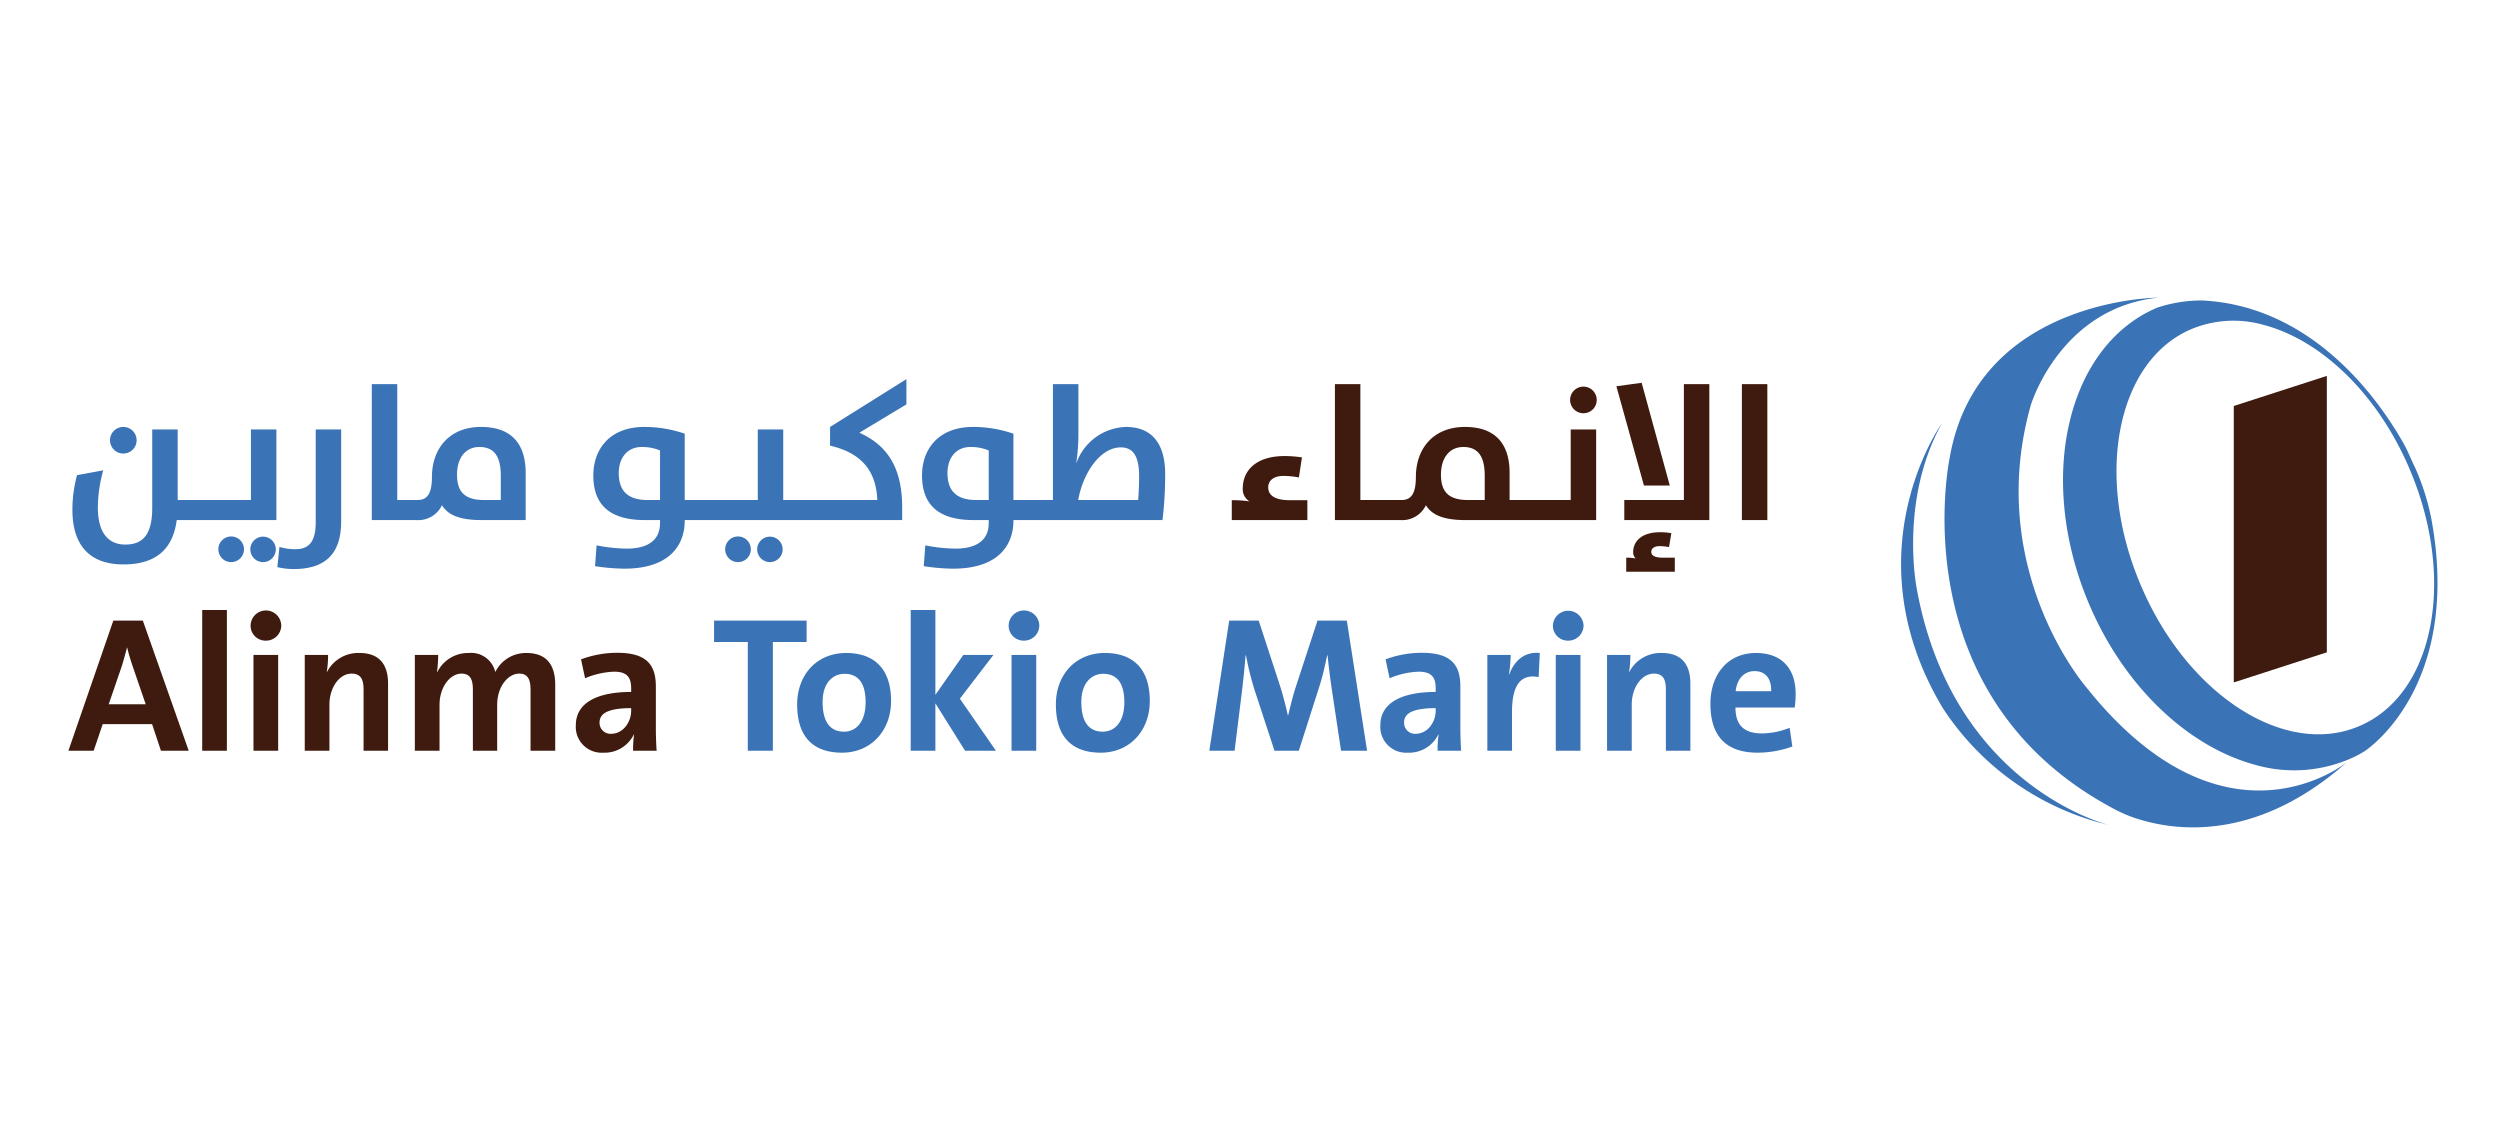 <svg xmlns="http://www.w3.org/2000/svg" viewBox="0 0 400 180"><defs><style>.a{fill:#3b73b7}.b{fill:#3f1a0e}</style></defs><path class="a" d="M385.655 75.33c7.383 17.602 3.705 35.896-8.256 40.881-11.934 5.017-27.588-5.182-34.95-22.761-7.399-17.527-3.683-35.856 8.269-40.832a17.579 17.579 0 0 1 11.67-.573c9.085 2.457 18.183 11.099 23.267 23.286m-10.051 46.246a16.47 16.47 0 0 0 2.698-1.365s15.673-9.944 10.736-37.085a38.375 38.375 0 0 0-2.598-8.253c-.65-1.324-1.199-2.747-1.837-3.874-4.368-7.74-14.951-22.073-32.267-22.926a22.663 22.663 0 0 0-7.109 1.124l-.159.064c-14.36 6.15-19.26 27.216-10.913 47.154 5.658 13.502 15.98 23.036 26.57 25.926a22.576 22.576 0 0 0 14.879-.765m-.122.388s-19.486 15.965-41.792-12.15c0 0-16.199-18.788-8.75-45.028 0 0 4.685-15.575 20.449-17.166 0 0-28.9.082-33.405 25.447 0 0-8.224 37.991 26.178 56.318a22.162 22.162 0 0 0 5.058 1.982c6.568 1.779 18.78 2.53 32.262-9.403m-37.953 10.071l-.142-.04zm-.142-.04c-1.953-.53-25.15-7.28-30.709-37.822 0 0-2.834-14.151 4.047-26.477 0 0-14.807 20.59.1 45.558a43.804 43.804 0 0 0 25.264 18.408c.425.114.859.227 1.298.333"/><path class="b" d="M372.293 104.37L357.404 109.187 357.404 64.958 372.293 60.143 372.293 104.37z"/><path class="a" d="M172.51 80.004c.772-4.32 3.518-8.423 6.82-8.423 2.19 0 2.93 1.759 2.93 4.659 0 1.11-.06 2.53-.154 3.764zm-7.805 3.209h21.29a59.048 59.048 0 0 0 .43-7.436c0-4.628-2.005-7.467-6.263-7.467a8.718 8.718 0 0 0-7.929 5.74h-.03a29.485 29.485 0 0 0 .339-4.567v-8.022h-4.073v18.543h-3.764zm-6.506-3.209h-1.974c-3.24 0-4.628-1.512-4.628-4.32 0-2.406 1.357-4.165 3.672-4.165a7.445 7.445 0 0 1 2.93.555zm-5.708 10.984c6.911 0 9.657-3.456 9.657-7.714v-.061h3.055v-3.209h-3.055V69.39a19.83 19.83 0 0 0-6.448-1.08c-5.677 0-8.176 3.703-8.176 7.745 0 4.38 2.252 7.158 8.269 7.158h2.406v.463c0 2.9-2.129 4.103-5.338 4.103a25.917 25.917 0 0 1-4.812-.524l-.247 3.332a32.465 32.465 0 0 0 4.69.4zm-21.286-7.775h13.144v-2.068c0-6.695-2.715-10.058-6.85-11.909l7.528-4.536V60.66L132.81 68.31v2.993c4.905 1.142 7.374 3.918 7.558 8.701h-9.163zm-3.33 0h3.671v-3.209h-3.672zm-2.651 4.628a2.037 2.037 0 1 0-2.036 2.098 2.048 2.048 0 0 0 2.036-2.098zm-5.091 0a2.052 2.052 0 1 0-2.068 2.098 2.055 2.055 0 0 0 2.068-2.098zm-4.69-4.628h12.928v-3.209h-3.055V68.712h-4.072v11.292h-5.8zm-3.33 0h3.671v-3.209h-3.672zm-6.507-3.209h-1.975c-3.24 0-4.628-1.512-4.628-4.32 0-2.406 1.358-4.165 3.672-4.165a7.447 7.447 0 0 1 2.931.555zm-5.708 10.984c6.912 0 9.658-3.456 9.658-7.714v-.061h3.053v-3.209h-3.053V69.39a19.84 19.84 0 0 0-6.449-1.08c-5.677 0-8.176 3.703-8.176 7.745 0 4.38 2.252 7.158 8.268 7.158h2.407v.463c0 2.9-2.129 4.103-5.337 4.103a25.927 25.927 0 0 1-4.814-.524l-.246 3.332a32.456 32.456 0 0 0 4.689.4zm-19.77-10.984h-2.654c-3.178 0-4.35-1.358-4.35-4.073 0-2.622 1.326-4.412 3.579-4.412s3.424 1.358 3.424 4.597zm3.98 3.209v-7.56c0-4.504-2.16-7.343-7.128-7.343-5.183 0-7.867 3.58-7.867 7.991 0 2.808-.833 3.703-2.314 3.703h-.617v3.209h.463a4.201 4.201 0 0 0 4.072-2.376c.926 1.512 2.715 2.376 6.356 2.376zm-24.62 0h7.159v-3.209h-3.085V61.461h-4.073zM46.966 91.05c6.294 0 7.621-3.765 7.621-7.714V68.712h-4.072v14.84c0 3.332-1.235 4.32-3.302 4.32a8.38 8.38 0 0 1-2.5-.37l-.338 3.239a11.058 11.058 0 0 0 2.591.309zm-12.617-7.837h9.873V68.712h-4.073v11.292h-5.8zm4.69 4.628a2.052 2.052 0 1 0-2.067 2.098 2.055 2.055 0 0 0 2.067-2.098zm5.09 0a2.037 2.037 0 1 0-2.036 2.098 2.048 2.048 0 0 0 2.036-2.098zm-13.11-4.628h3.67v-3.209h-3.67zM19.73 72.568a2.129 2.129 0 1 0-2.13-2.129 2.133 2.133 0 0 0 2.13 2.13zm8.7-3.856h-4.073v12.557c0 4.443-1.634 5.862-4.319 5.862-2.16 0-4.38-1.234-4.38-5.954a22.355 22.355 0 0 1 .863-5.924l-4.196.77a21.244 21.244 0 0 0-.74 5.524c0 6.17 3.208 8.762 8.145 8.762 5.152 0 7.93-2.376 8.546-7.096h3.209v-3.209H28.43z"/><path class="b" d="M100.987 113.703c0 1.851-1.296 3.703-3.21 3.703a1.75 1.75 0 0 1-1.85-1.79c0-1.326 1.08-2.314 5.06-2.314zm4.073 6.418a56.734 56.734 0 0 1-.124-3.95v-6.324c0-3.425-1.42-5.4-6.17-5.4a16.62 16.62 0 0 0-5.801 1.05l.648 3.023a13.086 13.086 0 0 1 4.628-1.05c2.036 0 2.746.834 2.746 2.685v.556c-5.369 0-8.855 1.696-8.855 5.337a4.129 4.129 0 0 0 4.381 4.381 5.2 5.2 0 0 0 4.906-2.93l.03.03a17.46 17.46 0 0 0-.154 2.592zm-16.224 0v-10.552c0-3.455-1.635-5.09-4.597-5.09a5.467 5.467 0 0 0-4.998 3.053 3.946 3.946 0 0 0-4.227-3.054 5.491 5.491 0 0 0-5.06 3.086l-.031-.032a22.345 22.345 0 0 0 .185-2.745h-3.733v15.334h3.95v-7.343c0-2.87 1.696-4.998 3.516-4.998 1.513 0 1.82 1.11 1.82 2.622v9.719h3.888v-7.343c0-2.993 1.79-4.998 3.517-4.998 1.45 0 1.82 1.018 1.82 2.653v9.688zm-26.746 0v-10.768c0-2.684-1.111-4.875-4.567-4.875a5.628 5.628 0 0 0-5.213 3.054h-.032a17.263 17.263 0 0 0 .217-2.745H48.76v15.334h3.95v-7.405c0-2.684 1.573-4.936 3.548-4.936 1.48 0 1.912.956 1.912 2.53v9.81zm-17.584 0v-15.334h-3.95v15.334zM45 100.128a2.453 2.453 0 0 0-4.906 0 2.39 2.39 0 0 0 2.437 2.376A2.438 2.438 0 0 0 45 100.128zm-8.7 19.993V97.598h-3.948v22.523zm-12.985-7.436h-5.923l2.129-6.201c.308-1.018.555-1.944.802-2.87h.03c.217.926.494 1.852.834 2.87zm6.88 7.436l-7.342-20.826h-4.72l-7.19 20.826h4.042l1.45-4.258h7.899l1.419 4.258z"/><path class="a" d="M283.383 110.587h-5.677c.216-2.005 1.389-3.208 3.024-3.208 1.666 0 2.714 1.11 2.653 3.208zm3.919.402c0-3.642-1.883-6.51-6.357-6.51-4.566 0-7.28 3.516-7.28 8.114 0 5.399 2.714 7.836 7.559 7.836a16.555 16.555 0 0 0 5.553-.987l-.432-2.993a12.02 12.02 0 0 1-4.443.895c-2.962 0-4.227-1.419-4.227-4.134h9.473a14.211 14.211 0 0 0 .154-2.221zm-16.844 9.132v-10.768c0-2.684-1.11-4.875-4.565-4.875a5.629 5.629 0 0 0-5.215 3.054h-.03a17.26 17.26 0 0 0 .215-2.745h-3.733v15.334h3.95v-7.405c0-2.684 1.572-4.936 3.547-4.936 1.481 0 1.913.956 1.913 2.53v9.81zm-17.584 0v-15.334h-3.95v15.334zm.493-19.993a2.453 2.453 0 0 0-4.905 0 2.39 2.39 0 0 0 2.437 2.376 2.437 2.437 0 0 0 2.468-2.376zm-7 4.35c-2.654-.247-4.135 1.45-4.875 3.394h-.062a20.278 20.278 0 0 0 .278-3.085h-3.733v15.334h3.949v-6.263c0-4.258 1.419-6.078 4.258-5.523zm-16.657 9.225c0 1.851-1.296 3.703-3.209 3.703a1.75 1.75 0 0 1-1.85-1.79c0-1.326 1.079-2.314 5.059-2.314zm4.072 6.418a57.337 57.337 0 0 1-.123-3.95v-6.324c0-3.425-1.419-5.4-6.17-5.4a16.61 16.61 0 0 0-5.8 1.05l.647 3.023a13.083 13.083 0 0 1 4.628-1.05c2.036 0 2.746.834 2.746 2.685v.556c-5.368 0-8.854 1.696-8.854 5.337a4.128 4.128 0 0 0 4.38 4.381 5.198 5.198 0 0 0 4.906-2.93l.03.03a17.395 17.395 0 0 0-.153 2.592zm-15.05 0l-3.24-20.826h-4.69l-3.548 10.83c-.37 1.172-.771 2.745-1.142 4.319h-.061a58.91 58.91 0 0 0-1.142-4.381l-3.516-10.768h-4.721l-3.178 20.826h4.041l1.203-9.719c.217-1.82.402-3.703.556-5.554h.062a49.266 49.266 0 0 0 1.357 5.493l3.209 9.78h3.888l3.363-10.521c.524-1.697.894-3.425 1.172-4.752h.061c.155 1.45.371 3.332.649 5.215l1.512 10.058zm-38.839-7.744c0 3.116-1.512 4.69-3.455 4.69-2.253 0-3.425-1.605-3.425-4.752s1.727-4.505 3.486-4.505c2.314 0 3.394 1.605 3.394 4.567zm4.073-.216c0-5.276-2.808-7.683-7.19-7.683-4.658 0-7.836 3.456-7.836 8.238 0 5.461 2.838 7.713 7.189 7.713 4.566 0 7.837-3.455 7.837-8.268zm-18.171 7.96v-15.334h-3.95v15.334zm.494-19.993a2.453 2.453 0 0 0-4.906 0 2.39 2.39 0 0 0 2.437 2.376 2.438 2.438 0 0 0 2.469-2.376zm-6.939 19.993l-5.77-8.33 5.369-7.004h-4.813l-4.474 6.387V97.598h-3.95v22.523h3.95v-7.59l4.752 7.59zm-20.853-7.744c0 3.116-1.512 4.69-3.455 4.69-2.253 0-3.425-1.605-3.425-4.752s1.727-4.505 3.486-4.505c2.314 0 3.394 1.605 3.394 4.567zm4.072-.216c0-5.276-2.807-7.683-7.188-7.683-4.66 0-7.837 3.456-7.837 8.238 0 5.461 2.838 7.713 7.189 7.713 4.566 0 7.836-3.455 7.836-8.268zm-13.51-9.441v-3.425h-14.81v3.425h5.399v17.4h4.01v-17.4z"/><path class="b" d="M278.702 83.213h4.073V61.46h-4.073zm-18.507 8.268h7.775V89.23h-1.82c-1.42 0-1.944-.34-1.944-.956 0-.525.493-.895 1.358-.895a9.367 9.367 0 0 1 1.48.154l.371-2.221a9.465 9.465 0 0 0-1.82-.155c-2.993 0-4.29 1.512-4.29 3.178a1.357 1.357 0 0 0 .402 1.018 7.325 7.325 0 0 0-1.512-.123zm13.298-8.268V61.46h-4.073v18.543h-9.533v3.209zm-10.83-21.968l-4.042.556 4.412 15.889h4.135zm-9.315 4.875a2.129 2.129 0 1 0-2.13-2.129 2.133 2.133 0 0 0 2.13 2.129zm-6.356 17.093h8.392V68.712h-4.072v11.292h-4.32zm-3.33 0h3.671v-3.209h-3.672zm-6.106-3.209h-2.654c-3.177 0-4.35-1.358-4.35-4.073 0-2.622 1.327-4.412 3.579-4.412 2.253 0 3.425 1.358 3.425 4.597zm-3.054 3.209h9.656v-3.209h-2.622v-4.35c0-4.505-2.16-7.344-7.127-7.344-5.183 0-7.868 3.58-7.868 7.991 0 2.808-.833 3.703-2.313 3.703h-.618v3.209h.463a4.2 4.2 0 0 0 4.073-2.376c.925 1.512 2.715 2.376 6.356 2.376zm-14.223 0h3.672v-3.209h-3.672zm-6.692 0h7.158v-3.209h-3.085V61.461h-4.073zm-16.503 0h12.095v-3.178h-2.746c-2.592 0-3.518-.864-3.518-2.067 0-1.05.833-1.82 2.438-1.82a13.35 13.35 0 0 1 2.468.246l.493-3.209a18.682 18.682 0 0 0-2.776-.216c-4.844 0-6.695 2.561-6.695 5.153a2.25 2.25 0 0 0 1.08 2.098 17.893 17.893 0 0 0-2.839-.185z"/></svg>